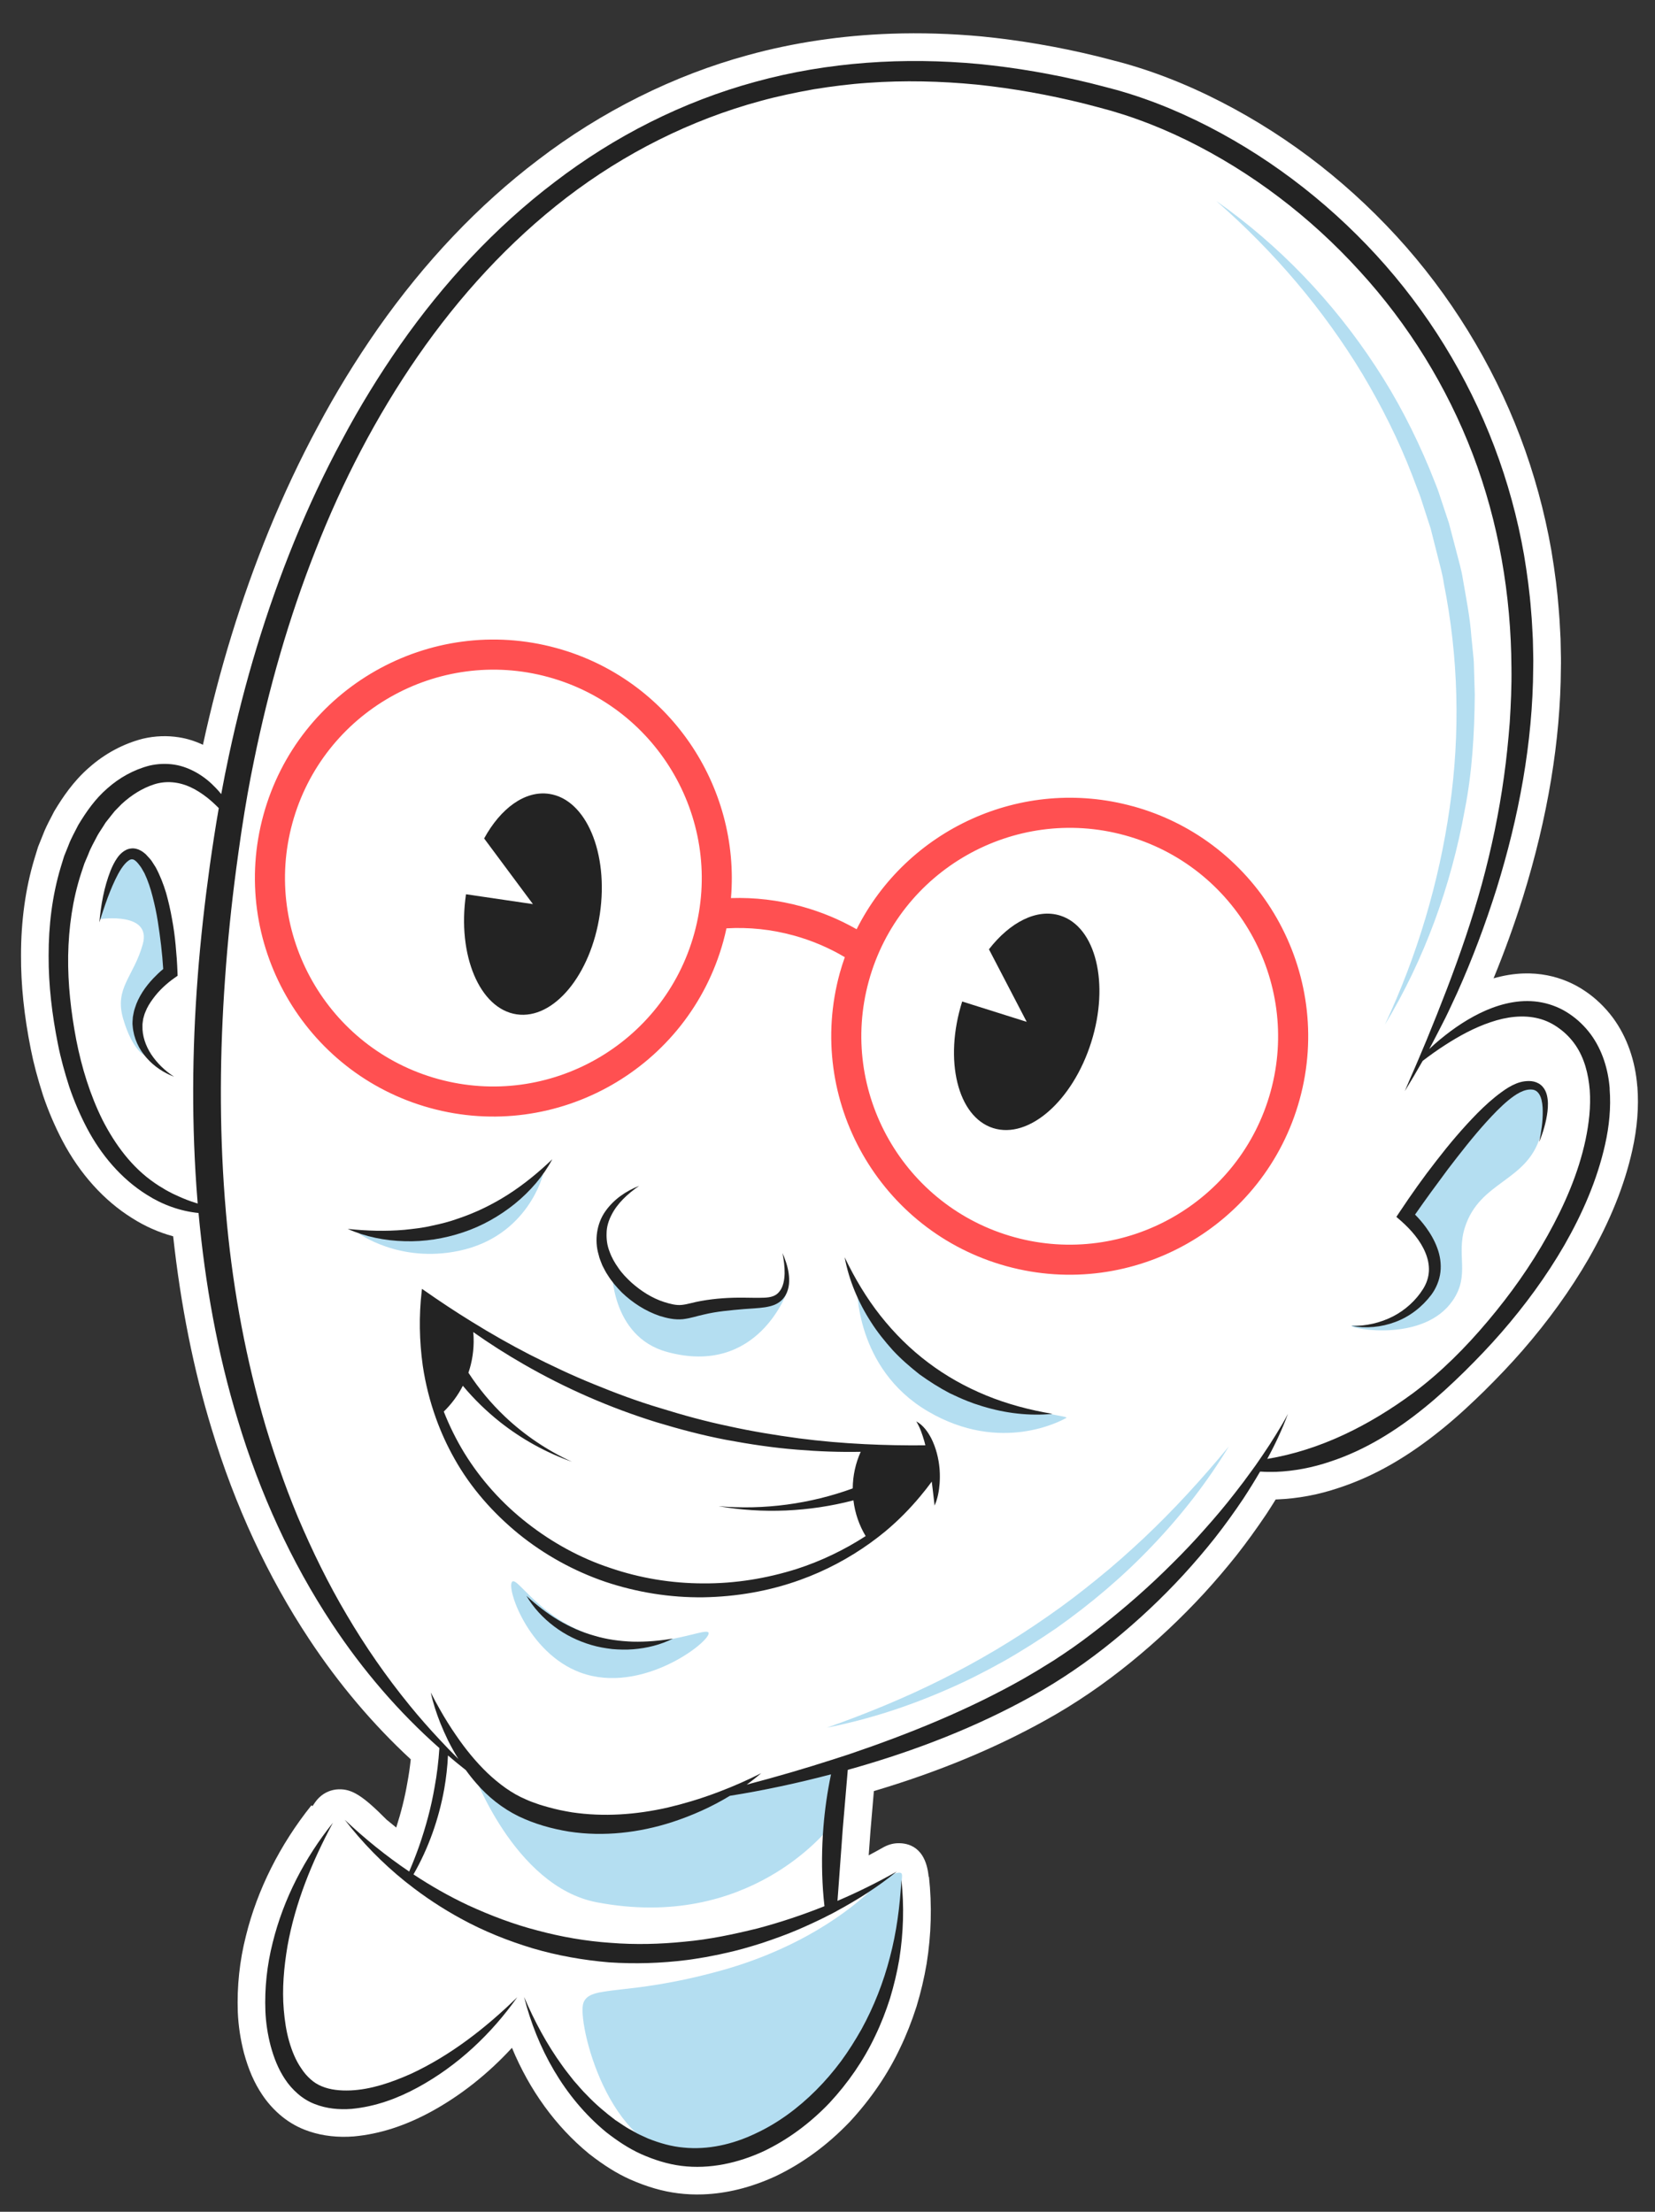 <?xml version="1.0" encoding="UTF-8"?>
<svg xmlns="http://www.w3.org/2000/svg" version="1.1" viewBox="0 0 1199.85 1603.31">
  <rect x="0" y="0" width="1199.85" height="1603.31" fill="#333333" stroke="none"/>
  <!-- Generator: Adobe Illustrator 29.0.1, SVG Export Plug-In . SVG Version: 2.1.0 Build 192)  -->
  <defs>
    <style>
      .st0 {
        fill: #232323;
      }

      .st1 {
        fill: #ff5051;
      }

      .st2 {
        isolation: isolate;
      }

      .st3 {
        fill: #0691d0;
        mix-blend-mode: multiply;
        opacity: .3;
      }

      .st4 {
        fill: #fff;
      }
    </style>
  </defs>
  <g class="st2">
    <g id="Layer_1">
      <g>
        <path class="st4" d="M1187.01,787.66c-1.43-18.84-7.51-36.05-17.63-49.83-5.67-7.65-12.73-14.4-20.23-19.4-8.09-5.54-17.54-9.48-27.28-11.39-5.65-1.12-11.53-1.58-17.46-1.38-7.02.24-14.24,1.42-21.6,3.53,7.77-18.85,14.95-38.66,21.41-59.18,17.9-57.7,27.11-113.44,27.4-165.66.14-5.12.01-10.07-.11-14.86-.05-2.07-.1-4.13-.13-6.2v-.46s-.04-.46-.04-.46c-.12-2.08-.23-4.17-.33-6.26-.24-4.73-.49-9.62-.97-14.65-.95-12.76-2.63-26.17-5.31-42.33-4.91-28.16-12.52-55.95-22.63-82.6-20.16-53.13-51.12-103.34-89.54-145.2-39.42-42.92-85.34-77.27-136.52-102.09-13.32-6.43-26.76-12.05-39.94-16.68-6.38-2.25-13.18-4.41-20.79-6.59l-.35-.1c-6.68-1.78-13.32-3.53-20.15-5.24-27.69-6.73-55.63-11.52-83.17-14.23-22.02-2.05-44.04-2.71-65.45-1.97-36.02,1.25-70.95,6.46-103.75,15.48-53.88,14.64-106.56,40.93-152.29,75.96-43.06,32.65-82.14,73.79-116.2,122.3-16.2,23.22-30.91,47.24-43.65,71.27-12.78,23.71-24.73,49.09-35.5,75.45-19.95,48.89-35.98,101.04-47.67,155-5.8-2.72-11.66-4.54-17.45-5.42-4.15-.66-8.42-.92-12.7-.78-4.42.15-8.85.74-13.17,1.74l-.48.12c-14.02,3.62-27.42,10.84-38.58,20.71-11.51,9.92-19.46,21.93-25.1,31.28l-.41.68-.36.71c-.62,1.25-1.27,2.48-1.91,3.71-2,3.82-4.26,8.15-6.06,13.02l-3.3,8.18-2.7,8.81c-6.46,21.5-9.71,45.08-9.67,69.97-.1,21.29,2.22,43.52,7.08,67.89,1.99,10.14,4.88,21.07,8.94,33.71,3.79,11.19,8.5,22.2,14.03,32.76,12.6,23.95,30.13,43.37,50.51,56.04,9.29,5.92,19.36,10.37,29.74,13.17,5.45,49.9,14.82,96.79,27.89,139.53,16.88,55.86,40.7,107.21,70.78,152.61,21.42,32.4,46.14,61.63,73.58,87.02-.61,5.77-1.43,11.39-2.46,16.89-1.79,10.51-4.45,21.24-8.07,32.55-2.32-1.85-4.64-3.74-6.96-5.68-17.27-17.41-25.16-22.37-34.86-22.04-5.25.18-10.2,2.27-13.94,5.87-1.31,1.27-2.54,2.59-4.92,6.32l-.83-.55c-22.84,28.54-39.26,61.31-47.45,94.59-4.6,18.05-6.58,36.65-5.9,55.41.42,9.76,1.91,19.65,4.5,29.63,3.28,12.01,7.46,21.55,13.05,29.89,3.5,5.32,7.76,10.2,12.69,14.52,5.36,4.7,11.63,8.52,18.1,11.05,9.64,3.79,20.3,5.51,31.67,5.12,1.32-.05,2.64-.12,3.95-.22l.36-.03c18.5-1.73,36.73-7.57,55.8-17.9,21.36-11.66,41.26-27.41,58.64-46.31,12.74,30.72,31.64,56.84,55.64,76.62l.42.34c10.64,8.29,20.01,14.14,29.6,18.44,12.29,5.42,23.72,8.71,34.83,10.06,5.83.74,11.85,1,17.88.79,17.2-.59,34.77-4.94,52.51-13.05,19.68-9.36,37.79-22.59,54.05-39.59,15.27-16.49,27.58-34.56,36.49-53.51,4.44-9.18,8.41-19.22,11.91-30.14,3.11-10.26,5.56-20.64,7.31-31.02,3.37-21.1,3.93-42.26,1.68-62.9h-.23c-2.03-21.7-14.83-24.61-22.51-24.35-3.54.12-6.98,1.11-10.34,2.98-3.52,1.99-7.06,3.92-10.61,5.8l1.27-17.45,2.48-29.12c46.64-13.9,87.62-30.85,125.01-51.7,20.95-11.64,41.51-25.63,61.06-41.55,18.81-15.26,36.71-32.09,53.25-50.04,8.11-8.85,16.08-18.18,23.76-27.84,7.2-9.18,14.4-19.12,21.55-29.76,2.32-3.55,4.55-7.06,6.69-10.52.38,0,.75-.02,1.14-.03,14.98-.6,30.03-3.43,44.52-8.34,25.22-8.22,49.71-22.14,74.8-42.52,11.83-9.53,22.52-19.71,30.59-27.59,10.59-10.47,19.7-20.11,27.84-29.45,18.72-21.51,34.83-43.87,47.94-66.55,15.61-27.31,25.98-53.04,31.7-78.65,3.58-16.02,4.82-31.57,3.67-46.18Z"/>
        <path class="st3" d="M881.94,145.81c45.32,31.81,84.54,72.81,115.19,119.57,15.43,23.33,28.32,48.34,39.12,74.21l3.92,9.76c1.31,3.25,2.6,6.52,3.63,9.87l6.64,19.97,5.34,20.36c1.69,6.81,3.8,13.52,4.82,20.48,2.38,13.83,5.16,27.6,6.14,41.62l1.05,10.47c.33,3.49.79,6.97.79,10.48l.61,21.03c-.25,28-1.84,56.09-7.27,83.55-9.94,54.96-29.2,108.23-57.9,155.62,23.46-50.11,39.28-103.26,47-157.37,7.77-54.11,6.39-109.26-4.28-162.61-.93-6.75-2.94-13.27-4.52-19.89l-5.01-19.79-6.29-19.42c-.98-3.26-2.2-6.44-3.45-9.6l-3.62-9.55c-9.79-25.41-22.05-49.86-36.03-73.32-28.24-46.78-64.22-89.02-105.88-125.42Z"/>
        <path class="st3" d="M599.39,1252.4c28.59-10.07,56.46-21.52,83.3-34.96,26.84-13.43,52.64-28.76,77.16-45.94,12.32-8.5,24.2-17.62,35.8-27.09,11.68-9.38,22.85-19.38,33.81-29.63,21.83-20.61,42.14-42.86,61.42-66.26-15.68,25.96-34.51,50.09-55.57,72.12-21.01,22.11-44.44,41.91-69.38,59.54-12.6,8.63-25.49,16.84-38.78,24.35-13.34,7.42-26.95,14.36-40.96,20.37-27.92,12.23-57.04,21.65-86.8,27.49Z"/>
        <path class="st3" d="M371.42,1146.48c3.88-3.07,19.3,25.17,55.19,37.96,45.34,16.16,85.41-5.87,87.11-.82,1.97,5.84-48.22,45.38-93.02,28.78-38.14-14.13-54.03-62.16-49.29-65.92Z"/>
        <path class="st3" d="M979.82,961.14c-.49-2.21,43.55,9.55,58.31-30.48,10.74-29.13-19.8-36.12-17.73-50.5.69-4.79,3.12-6.22,8.71-13.51,35.92-46.86,41.37-52.87,49.25-60.46,17.32-16.69,25.46-21.97,31.8-19.35,8.21,3.4,11.39,20.4,6.52,36.85-9.79,33.11-43.78,32.29-54.62,65.94-6.53,20.27,3.98,34.5-8.9,53.19-20.82,30.22-72.85,20.6-73.35,18.32Z"/>
        <path class="st3" d="M123.08,701.95c.98-7.5-11.89-84.23-25.03-82.06-13.15,2.17-25.25,46.34-25.25,46.34,0,0,37.31-5.52,30.71,18.21-6.6,23.73-20.76,31.64-14.21,54.1,6.55,22.45,15.56,26.72,14.81,25.69s-14.67-25.69-2.38-38.08c12.28-12.38,21.36-24.19,21.36-24.19Z"/>
        <path class="st3" d="M443.57,919.67s18,31.54,43.53,30.66c25.53-.88,35.33-3.7,48.5-4.56,13.16-.87,16.53-1.67,24.23-2.9,7.7-1.23,11.17-7.36,11.17-7.36,0,0-20.95,62.68-87.41,44.51-41.1-11.23-40.02-60.34-40.02-60.34Z"/>
        <path class="st3" d="M621.33,932.49c-1.98,2.66,13.13,43.07,57.62,66.46,44.49,23.39,97.35,27.15,94.12,28.91-3.24,1.76-47.33,26.38-100.36-4.78-53.03-31.15-51.37-90.59-51.37-90.59Z"/>
        <path class="st3" d="M393.82,850.92c-2.02,1.68-38.31,37.83-76.58,42.71-38.27,4.88-57.62.17-57.62.17,0,0,29.6,22.03,73.07,12.93,50.55-10.58,61.13-55.82,61.13-55.82Z"/>
        <path class="st3" d="M342.1,1282.53s23.63,39.39,82.93,37.34c59.31-2.05,88.57-13.58,88.57-13.58,0,0,13.85-11.61,18.23-10.22,4.38,1.39,74.31-15.25,74.31-15.25,0,0-2.07,41.51-4.27,43.44-2.2,1.93-58.63,75.81-169.23,54.71-60.39-11.52-90.54-96.45-90.54-96.45Z"/>
        <path class="st3" d="M627.71,1373.72c-2.37,1.49-37.15,36.09-105.77,54.96-68.62,18.87-94.09,9.85-98.98,23.21-4.9,13.36,18.22,109.47,74.74,110.4,56.52.93,109.19-33.8,130.46-78.73,21.27-44.94,27.61-90.67,25.7-106.98-1.92-16.31,3.75-20.57-4.66-18.66-8.41,1.91-21.49,15.8-21.49,15.8Z"/>
        <g>
          <path class="st0" d="M1167.01,789.18c-1.04-13.66-5.21-27.78-13.75-39.41-4.27-5.76-9.54-10.85-15.45-14.79-5.91-4.04-12.8-6.88-19.86-8.27-14.29-2.83-28.4.45-40.61,5.69-12.31,5.38-23.27,12.8-33.28,21.08-2.72,2.22-5.36,4.57-7.9,7,.8-1.48,1.6-2.96,2.39-4.47,3.19-5.95,6.13-11.96,9.25-17.98,3.01-6.01,5.7-12.16,8.61-18.28,11.04-24.55,20.5-49.87,28.64-75.67,15.98-51.55,26.22-105.49,26.5-160.04.19-6.8-.15-13.62-.25-20.45-.41-6.78-.61-13.6-1.27-20.41-1-13.59-2.85-27.12-5.08-40.6-4.68-26.88-11.93-53.38-21.63-78.92-19.39-51.11-48.6-98.48-85.56-138.75-36.92-40.2-81.23-73.71-130.47-97.6-12.31-5.95-24.95-11.28-37.89-15.82-6.49-2.29-13.03-4.33-19.65-6.22-6.57-1.75-13.11-3.48-19.71-5.12-26.38-6.41-53.19-11.08-80.29-13.75-54.11-5.03-109.38-1.6-162.08,12.89-52.66,14.31-102.23,39.49-145.43,72.59-43.42,32.93-80.71,73.4-111.87,117.8-15.51,22.23-29.75,45.38-42.45,69.31-12.87,23.87-24.34,48.44-34.59,73.5-20.46,50.15-36.11,102.19-47.37,155.1-2.01,9.31-3.85,18.64-5.58,28.05-1.22-1.52-2.51-2.99-3.9-4.43-3.82-4.04-8.23-7.75-13.25-10.69-5.02-2.94-10.69-5.29-16.74-6.22-6.01-.96-12.27-.67-18.17.7-11.54,2.98-21.88,8.86-30.5,16.49-8.76,7.56-15.27,16.91-21.03,26.46-2.48,4.97-5.32,9.81-7.2,14.97l-3.1,7.68-2.42,7.87c-6.32,21.03-8.86,42.74-8.82,64.29-.1,21.56,2.51,42.92,6.7,63.93,2.06,10.51,4.97,20.89,8.26,31.14,3.47,10.25,7.74,20.22,12.78,29.85,10.11,19.22,24.74,36.77,43.54,48.47,11.22,7.15,24.26,11.87,37.4,13.15,4.7,50.87,13.63,101.6,28.64,150.67,15.71,51.98,38.32,102.09,68.3,147.35,21.96,33.22,48.03,63.67,77.68,89.87-.63,9.54-1.75,19.07-3.51,28.47-2.47,14.49-6.37,28.71-11.2,42.65-2.19,6.2-4.6,12.3-7.19,18.37-16.45-11.08-32.07-23.7-46.71-37.53,12.6,16.41,27.28,31.41,43.55,44.54.73.58,1.49,1.19,2.22,1.73,12.04,9.53,24.94,18.04,38.5,25.43,16.42,9.02,33.93,16.03,51.88,21.46,18.06,5.32,36.68,8.61,55.42,10.19,18.77,1.26,37.65.68,56.25-1.66,4.65-.55,9.26-1.42,13.87-2.14,4.6-.94,9.21-1.7,13.78-2.81,9.13-1.94,18.11-4.55,27-7.37,8.85-2.96,17.63-6.1,26.17-9.75,6.77-2.92,13.49-6.02,20.06-9.29v-.04c1.7-.84,3.41-1.71,5.11-2.58.97-.53,1.91-1.02,2.88-1.55v-.04c15.36-8.28,30.07-17.64,43.53-28.62-14.03,7.92-28.36,15.03-43.01,21.27.19-2.56.39-5.15.58-7.7l3.24-44.39,3.65-42.88c1.51-.41,3.02-.81,4.52-1.25,44.72-12.77,88.55-29.64,129.56-52.51,20.45-11.36,40.05-24.85,58.16-39.6,18.18-14.75,35.28-30.84,51.11-48.02,7.91-8.63,15.5-17.52,22.76-26.66,7.22-9.2,14.04-18.68,20.54-28.35,4.24-6.48,8.36-13.1,12.27-19.82,3.83.26,7.69.3,11.55.2,13.29-.53,26.54-3.11,39.1-7.37,25.37-8.27,48.13-22.58,68.44-39.07,10.19-8.21,19.76-17.14,29.07-26.24,9.27-9.17,18.26-18.54,26.8-28.36,17.05-19.6,32.57-40.69,45.66-63.34,12.98-22.71,23.72-47.01,29.54-73.08,2.91-13.02,4.32-26.55,3.24-40.28ZM143.34,707.98c-4.15,53.87-4.54,108.14-.2,162.18.06.78.12,1.52.19,2.29-1.5-.44-2.97-.92-4.44-1.44-4.76-1.61-9.36-3.68-13.86-5.82-2.2-1.2-4.47-2.25-6.57-3.63l-3.18-1.91-3.12-2.09c-16.53-11.29-28.71-27.85-37.86-45.73-8.98-18.13-15.04-37.77-18.99-57.88-3.85-20.18-6.18-40.66-5.9-61.1.36-20.4,3.19-40.74,9.4-59.78l2.37-7.13,2.91-6.86c1.71-4.7,4.29-8.89,6.51-13.32,1.17-2.13,2.58-4.12,3.89-6.19l1.95-3.11c.71-.98,1.49-1.89,2.24-2.84,1.53-1.86,2.95-3.85,4.51-5.68l4.99-5.09c6.96-6.43,15-11.53,23.64-14.3,8.51-2.7,17.56-1.88,26.08,1.97,4.24,1.94,8.33,4.56,12.23,7.61,2.95,2.34,5.76,4.93,8.48,7.67-2.42,13.85-4.53,27.76-6.49,41.63-3.71,26.74-6.71,53.57-8.79,80.54ZM596.95,1324.69c-1.21,15.12-1.32,30.34-.3,45.49.28,3.88.62,7.76,1.07,11.61-15.81,6.35-31.98,11.72-48.36,16.08-17.55,4.32-35.22,8.08-53.11,9.66-17.85,1.82-35.81,2.26-53.66.83-17.84-1.22-35.54-4.29-52.83-8.93-17.35-4.46-34.18-10.89-50.54-18.39-13.64-6.43-26.78-13.9-39.45-22.28,10.92-19.03,18.36-40.17,22.28-61.86,1.42-8.08,2.34-16.22,2.73-24.37,4.23,3.64,8.57,7.17,12.93,10.6,2.42,3.35,5.01,6.62,7.77,9.75,8.3,9.62,18.56,17.87,30.44,23.72,11.7,5.61,23.96,9.05,36.59,11.12,25.26,3.87,51.03.78,74.76-6.87,14.66-4.79,28.81-11.12,41.88-19.07,24.64-3.93,49.13-9.2,73.33-15.56-2.68,12.66-4.5,25.53-5.54,38.49ZM1149.47,826.38c-5.15,24.1-15.25,47.32-27.48,69.22-12.23,21.94-26.91,42.59-43.2,61.91-16.28,19.36-34.24,37.39-54.36,52.38-31.72,23.36-67.02,41.25-105.7,47.68,5.76-10.57,10.87-21.43,15.01-32.69-2.65,5.15-5.63,10.1-8.65,14.99-3.02,4.92-6.14,9.77-9.41,14.52-.91,1.38-1.85,2.75-2.8,4.1-1.72,2.54-3.51,5.08-5.37,7.58-3.92,5.48-7.98,10.86-12.15,16.17-7.01,9.09-14.43,17.84-22.06,26.39-7.56,8.58-15.45,16.89-23.59,24.92-16.15,16.17-33.36,31.27-51.31,45.38-8.99,7.07-18.07,13.86-27.51,20.13l-7.13,4.71-7.24,4.46c-4.81,3.07-9.78,5.86-14.67,8.75-39.68,22.47-82.33,39.76-125.85,54.54-.1.04-.25.08-.35.12-3.53,1.18-7.1,2.33-10.64,3.45-21,6.78-42.23,13-63.67,18.59,3.63-2.6,7.14-5.38,10.51-8.29-9.84,4.98-19.81,9.39-29.98,13.25-6.85,2.64-13.74,5.01-20.71,7.09-5.57,1.68-11.22,3.18-16.87,4.51-23.11,5.29-46.76,6.93-69.67,3.51-5.7-.94-11.36-2.08-16.94-3.66-2.75-.83-5.57-1.51-8.3-2.54-2.72-.97-5.48-1.9-7.96-3.09-10.27-4.28-19.54-11.22-27.99-19.17-8.38-8.06-15.92-17.29-22.67-27.18-2.16-3.11-4.25-6.26-6.24-9.48-1.87-2.98-3.68-6.03-5.41-9.09-2.37-4.13-4.64-8.37-6.81-12.65,1.64,7.55,4.06,14.94,6.92,22.16,1.7,4.22,3.58,8.41,5.57,12.55.08.14.15.31.23.45,2.24,4.42,4.66,8.79,7.32,13.05-2.49-2.46-4.95-4.96-7.41-7.49-2.02-2.09-4.04-4.21-6.02-6.37-7.68-8.16-15.05-16.54-22.07-25.18-16.82-20.65-31.98-42.5-45.4-65.32-13.53-22.82-25.15-46.63-35.47-70.97-5.09-12.21-9.77-24.58-14.06-37.07-4.33-12.52-8.37-25.09-11.93-37.85-13.37-47.74-22-96.82-26.22-146.36-.06-.6-.11-1.2-.13-1.77-.27-2.72-.47-5.4-.67-8.12-4.02-52.88-3.6-106.12.2-159.17,1.84-26.5,4.57-53,8.05-79.38,1.1-8.21,2.23-16.39,3.43-24.58.23-1.6.46-3.2.72-4.8,2.51-16.51,5.37-32.96,8.77-49.29,10.62-52.04,25.17-103.3,44.7-152.67,19.32-49.4,43.87-96.79,74-140.38,30.1-43.48,66.11-83.02,108-115.18,41.89-32.06,89.76-56.23,140.64-69.98,12.69-3.48,25.59-6.16,38.57-8.48,12.99-2.08,26.06-3.77,39.23-4.65,26.27-1.9,52.76-1.26,79.01,1.3,26.28,2.74,52.35,7.43,78.06,13.83,6.39,1.62,12.79,3.38,19.15,5.11,6.26,1.84,12.52,3.81,18.65,6.04,12.33,4.39,24.4,9.53,36.21,15.31,47.13,23.15,89.73,55.69,125.09,94.56,35.56,38.73,63.68,84.23,82.37,133.34,18.69,49.15,27.69,101.79,27.96,154.48.21,13.19-.4,26.38-1.22,39.58-1.03,13.17-2.35,26.34-4.19,39.43-3.62,26.24-9.06,52.27-16.06,77.92-7.04,25.62-15.73,50.84-25.24,75.76-4.77,12.45-9.72,24.86-14.82,37.25l-6.05,14.37-1.77,4.13c-.13.29-.26.58-.36.86-2.56,5.86-5.15,11.72-7.6,17.64,4.42-7.2,8.77-14.5,12.94-21.9,5.14-3.96,10.42-7.72,15.86-11.24,10.63-6.88,21.74-12.93,33.4-16.83,11.54-3.97,23.77-5.49,34.73-2.69,5.46,1.37,10.5,3.85,15.04,7.23,4.65,3.34,8.58,7.45,11.78,12.09,6.41,9.33,9.39,20.88,10.33,32.66.87,11.86-.55,24.09-3.07,36.1Z"/>
          <path class="st0" d="M1118.37,787.74c-1.59-1.86-3.93-3.12-6.25-3.68-2.32-.56-4.62-.48-6.73-.23-2.08.25-4.36.89-6.24,1.67-3.94,1.59-7.3,3.79-10.48,6.1-6.39,4.64-12.08,9.83-17.49,15.26-10.74,10.92-20.56,22.55-29.81,34.55-9.39,11.97-18.1,24.3-26.54,36.98l-2.49,3.73,3.54,3.06c7.05,6.23,13.97,14.17,17.5,22.86,1.81,4.33,2.78,8.89,2.55,13.4-.23,4.5-1.71,8.98-4.26,12.99-5.2,8.28-12.89,15.27-21.89,19.9-9.04,4.56-19.43,7.04-29.95,6.8,10.37,2.01,21.48,1.03,31.72-2.83,10.31-3.79,19.38-10.79,26.18-19.77,3.41-4.65,5.84-10.36,6.55-16.33.71-5.97-.24-12.06-2.27-17.48-1.99-5.49-4.89-10.45-8.2-15.01-2.42-3.31-5-6.34-7.93-9.25,7.65-11.02,15.7-21.96,23.71-32.74,9.08-11.85,18.26-23.67,28.18-34.6,4.98-5.45,10.07-10.82,15.61-15.4,5.51-4.51,11.6-8.54,17.6-7.86,2.7.3,4.71,2.21,5.92,5.32,1.17,3.07,1.54,6.74,1.56,10.39.08,7.32-1.01,14.83-2.56,22.21,2.84-7,5.06-14.33,6-22.01.43-3.87.58-7.84-.45-12.02-.53-2.03-1.45-4.2-3.07-6.02Z"/>
          <path class="st0" d="M127.35,685.32c-.59-6.39-1.43-12.77-2.63-19.12-1.1-6.35-2.56-12.69-4.32-18.99-1.91-6.27-4.3-12.48-7.52-18.5l-2.82-4.41c-.94-1.46-2.36-2.76-3.53-4.12l-.92-1-1.17-.95c-.73-.64-1.62-1.22-2.62-1.74-1.86-1.07-4.45-1.75-6.93-1.4-2.55.26-4.58,1.5-6.17,2.75-1.59,1.29-2.82,2.73-3.82,4.2-2.04,2.94-3.47,5.98-4.73,9.04-4.79,12.25-6.98,24.85-8.14,37.52,3.85-12.06,7.84-24.18,13.56-34.96,1.45-2.65,3.05-5.2,4.87-7.27,1.78-2.05,3.9-3.61,5.2-3.45,1.18-.12,2.93,1.06,4.58,3.16.78,1.12,1.69,2.03,2.39,3.27l2.11,3.68c2.48,5.27,4.41,10.98,5.89,16.89,1.52,5.9,2.83,11.92,3.78,18.04,1.77,11.37,3.22,23,3.92,34.48-2.58,2.13-4.85,4.32-7.13,6.7-2.89,3.05-5.57,6.34-7.88,9.95-2.3,3.6-4.26,7.5-5.52,11.71-.76,2.05-1.04,4.28-1.48,6.43-.09,2.23-.49,4.43-.13,6.65.73,8.8,4.56,16.84,10.12,23.01,5.46,6.25,12.46,10.79,19.89,13.63-6.65-4.34-12.37-9.88-16.56-16.19-4.12-6.3-6.6-13.6-6.36-20.67-.09-1.74.37-3.46.55-5.17.52-1.69.83-3.39,1.61-5.01,1.25-3.3,3.18-6.38,5.33-9.31,4.18-5.87,9.95-11.2,15.7-15.24l2.29-1.61-.1-2.75c-.24-6.54-.69-12.86-1.32-19.27Z"/>
          <path class="st0" d="M672.93,987.75c-12.97-9.74-24.55-21.24-34.69-34.09-10.14-12.85-18.6-27.07-25.88-42.28,3.09,16.6,9.84,32.68,19.15,47.08,4.6,7.27,10.07,13.99,15.82,20.41,5.88,6.34,12.45,11.99,19.22,17.35,7.04,5.07,14.32,9.73,21.99,13.72,4.25,2.05,8.53,3.99,12.87,5.71,3.19,1.27,6.42,2.43,9.67,3.38.47.16.97.32,1.43.45,16.42,5.02,33.72,7.05,50.55,5.44-16.63-2.82-32.63-7.05-47.81-13.25-15.11-6.17-29.37-14.13-42.31-23.91Z"/>
          <path class="st0" d="M373.21,872.64c11.09-8.98,20.58-19.93,27.2-32.3-10.14,9.69-20.71,18.31-32.07,25.6-11.36,7.22-23.44,13.13-36.07,17.35-6.26,2.3-12.75,3.91-19.28,5.27-6.49,1.53-13.19,2.26-19.89,2.95-13.44,1.17-27.08.79-41.01-.67,12.8,5.72,26.98,8.55,41.26,8.91,14.28.46,28.71-1.84,42.36-6.42,13.65-4.51,26.39-11.74,37.51-20.69Z"/>
          <path class="st0" d="M436.73,917.38c1.25,2.36,2.4,4.87,3.96,7.08,2.85,4.61,6.42,8.66,10.16,12.5,7.76,7.38,16.92,13.36,27.31,16.93,5.22,1.59,10.72,2.99,16.93,2.39,6.1-.74,10.53-2.42,15.28-3.39,9.34-2.27,19.15-3.07,29.06-3.94,4.94-.42,9.93-.52,15.24-1.31,2.64-.45,5.45-1,8.2-2.44,2.75-1.37,5.08-3.61,6.55-6.14,3.01-5.2,3.05-10.94,2.35-16.04-.75-5.18-2.43-10-4.47-14.64.95,4.96,1.65,9.96,1.54,14.85-.15,4.78-1.05,9.66-3.73,12.94-2.57,3.42-6.4,4.36-11.13,4.53-4.7.2-9.77.02-14.83-.02-10.2-.11-20.47.53-30.82,2.37-5.14.85-10.28,2.59-14.2,2.9-3.84.42-8.34-.74-12.64-2.11-8.7-2.78-16.8-7.95-23.78-14.18-3.4-3.17-6.7-6.53-9.31-10.37-2.71-3.76-5.01-7.83-6.51-12.09-1.7-4.26-2.29-8.8-2.12-13.27.02-4.57,1.42-9,3.54-13.18,4.24-8.46,11.78-15.41,20.05-21.11-9.39,3.69-18.28,9.62-24.49,18.44-6.24,8.78-8.05,21.02-4.85,31.56.55,2.71,1.74,5.18,2.71,7.76Z"/>
          <path class="st0" d="M458.9,1190.05c-9.57-.34-18.99-1.61-28.07-4.34-9.11-2.52-17.81-6.43-26.01-11.28-8.2-4.92-15.84-10.88-23.15-17.6,5.04,8.6,11.99,16.08,20.09,22.17,8.07,6.13,17.36,10.65,27.12,13.5,4.9,1.46,9.95,2.31,15,2.91,5.04.43,10.14.57,15.19.15,10.06-.81,19.95-3.27,28.82-7.76-9.78,1.65-19.42,2.48-28.98,2.24Z"/>
          <path class="st0" d="M253.98,1515.36c-7.33.29-14.57-.41-20.71-3-3.09-1.24-5.76-2.97-8.23-5.21-2.47-2.2-4.72-4.82-6.63-7.78-4.02-5.78-6.82-12.72-8.86-19.9-2.05-7.21-3.15-14.79-3.81-22.43-1.32-15.34.08-30.99,2.7-46.46,5.56-30.99,17.62-60.86,32.94-89.3-20.21,25.22-35.77,54.85-43.7,87.01-4.06,16.04-5.91,32.75-5.27,49.6.36,8.43,1.63,16.88,3.82,25.22,2.25,8.31,5.38,16.6,10.45,24.17,2.49,3.78,5.57,7.32,9.15,10.42,3.53,3.13,7.79,5.77,12.2,7.47,8.86,3.5,18.06,4.23,26.77,3.57,17.45-1.63,33.47-7.61,48.06-15.54,29.21-15.91,53.5-39.02,72.16-65.41-23.1,22.54-48.66,42.34-77.09,55.53-14.2,6.32-29.14,11.43-43.96,12.05Z"/>
          <path class="st0" d="M645.17,1418.84c-4.71,18.2-11.59,35.7-20.5,51.99-4.57,8.08-9.48,15.94-14.96,23.38-5.52,7.4-11.52,14.42-18.01,20.91-12.95,12.99-27.84,24.05-44.27,31.61-16.27,7.75-34.33,11.83-51.86,10.05-8.78-.76-17.4-3.25-25.72-6.56l-6.14-2.81c-2.06-.92-3.95-2.2-5.96-3.24-4.06-2.03-7.7-4.83-11.57-7.28-7.31-5.52-14.39-11.47-20.78-18.23-3.37-3.2-6.23-6.9-9.39-10.34-2.83-3.71-5.86-7.29-8.53-11.15-11.01-15.21-20.01-31.99-27.52-49.58,9.35,36.95,28.78,72.71,59.53,98.04,7.83,6.09,16.14,11.75,25.38,15.9,9.23,4.07,19,7.26,29.24,8.52,20.52,2.57,41.1-2.17,59.27-10.5,18.16-8.62,34.27-20.8,47.94-35.1,13.46-14.49,24.81-30.84,33.17-48.58,4.26-8.82,7.79-17.96,10.76-27.24,2.82-9.34,5.09-18.8,6.72-28.36,3.04-19.14,3.6-38.57,1.54-57.59-1.08,19.1-3.51,37.96-8.34,56.15Z"/>
          <path class="st0" d="M680.38,1058.77c-.62-3.55-1.56-7.13-2.84-10.59-.04-.21-.12-.39-.23-.59-.59-1.61-1.28-3.18-2.04-4.71-2.54-4.9-5.97-9.85-10.98-12.5,2.89,4.68,4.4,9.62,5.88,14.52.25.95.49,1.86.7,2.81-14.72.15-29.42-.12-44.06-.85-15.99-.79-31.93-2.15-47.75-4.22-17-2.31-33.9-5.06-50.63-8.76-16.76-3.49-33.3-8.02-49.61-13.11-16.41-4.85-32.48-10.88-48.31-17.37-15.9-6.42-31.37-13.78-46.65-21.53-14.23-7.33-28.17-15.27-41.8-23.72-11.82-7.27-23.45-14.97-34.88-23-.4-.3-.8-.61-1.23-.88-.09.57-.14,1.14-.22,1.71-2.07,17.87-1.73,36.05.77,54.02,1.93,12.96,5.14,25.77,9.6,38.18,3.6,10.07,8.12,19.89,13.4,29.27,11.73,20.97,27.94,39.31,46.55,54.52,18.72,15.14,40.11,26.93,62.89,34.71,22.84,7.63,46.9,11.51,70.96,11.21,23.98-.4,47.94-4.52,70.45-12.7,18.04-6.5,35.07-15.55,50.54-26.66,3.87-2.79,7.66-5.72,11.31-8.74,9.11-7.64,17.49-16.14,25.04-25.22,2.89-3.43,5.63-6.95,8.27-10.55.73,5.67,1.35,11.42,2.05,17.38,2.27-5.1,3.24-10.59,3.66-16.09.21-3.19.24-6.41.02-9.63-.05-.46-.07-.95-.12-1.45-.17-1.8-.41-3.63-.72-5.43ZM577.66,1137.32c-21.95,6.95-44.86,10.65-67.84,10.49-22.94-.02-45.82-3.8-67.49-11.22-21.7-7.18-42.04-18.37-60.05-32.47-18.04-14.06-33.64-31.33-45.68-50.91-5.82-9.53-10.76-19.55-14.87-29.96,5.58-5.43,10.28-11.75,13.83-18.7,8.11,9.71,17.18,18.54,27.01,26.32,15.73,12.44,33.42,22.15,52.04,28.77-17.96-8.26-34.43-19.38-48.57-32.78-10.07-9.55-18.93-20.25-26.43-31.75,0,0,0,0,0,0,2.7-7.99,4.06-16.6,3.75-25.51-.05-1.34-.13-2.65-.28-3.99,11.86,8.4,24.17,16.22,36.81,23.47,30.19,17.4,62.42,31.43,95.77,41.82,16.7,5.05,33.6,9.56,50.74,12.83,17.17,3.19,34.43,5.82,51.81,7.16,15.23,1.28,30.5,1.81,45.78,1.53-3.64,8.11-5.7,17.09-5.77,26.53-30.71,11.2-64.16,15.77-97.36,12.89,32.13,5.58,65.75,4.14,97.87-4.23,0,0,0,.02,0,.02,1.14,9.41,4.24,18.19,8.86,25.88-15.58,10.09-32.39,18.14-49.93,23.81Z"/>
        </g>
        <path class="st0" d="M398.13,575.48c-17.58-2.59-35.23,10.53-47.14,32.32l35.37,47.59-48.52-7.14c-6.5,44.13,9.96,83.11,36.76,87.05,26.8,3.95,53.79-28.63,60.29-72.77,6.5-44.13-9.96-83.11-36.76-87.05Z"/>
        <path class="st0" d="M768.64,663.71c-16.94-5.34-36.46,4.81-51.67,24.43l27.38,52.6-46.78-14.75c-13.42,42.54-3.35,83.64,22.48,91.78,25.83,8.15,57.65-19.74,71.07-62.28s3.35-83.64-22.48-91.78Z"/>
        <path class="st1" d="M821.29,584.47c-80.73-22.16-164.06,17.01-200.25,89.14-12.47-7.1-25.82-12.65-39.86-16.5-16.87-4.63-34.05-6.64-51.24-6.09,6.89-81.37-44.96-158.85-126.49-181.23-91.93-25.23-187.24,29.03-212.47,120.96-25.23,91.93,29.03,187.24,120.96,212.47,91.93,25.23,187.24-29.04,212.47-120.97.85-3.09,1.59-6.19,2.26-9.29,16.32-.96,32.68.76,48.73,5.17,13.13,3.6,25.56,8.9,37.08,15.73-1.33,3.79-2.58,7.62-3.66,11.55-25.23,91.93,29.03,187.24,120.96,212.47,91.93,25.23,187.24-29.04,212.47-120.97,25.23-91.93-29.03-187.24-120.96-212.47ZM317.71,782.2c-80.33-22.05-127.75-105.33-105.7-185.66s105.33-127.75,185.66-105.7c80.33,22.05,127.75,105.33,105.7,185.66-22.05,80.33-105.33,127.75-185.66,105.7ZM735.55,896.87c-80.33-22.05-127.75-105.33-105.7-185.66,22.05-80.33,105.33-127.75,185.66-105.7,80.33,22.05,127.75,105.33,105.7,185.66s-105.33,127.75-185.66,105.7Z"/>
      </g>
    </g>
  </g>
</svg>